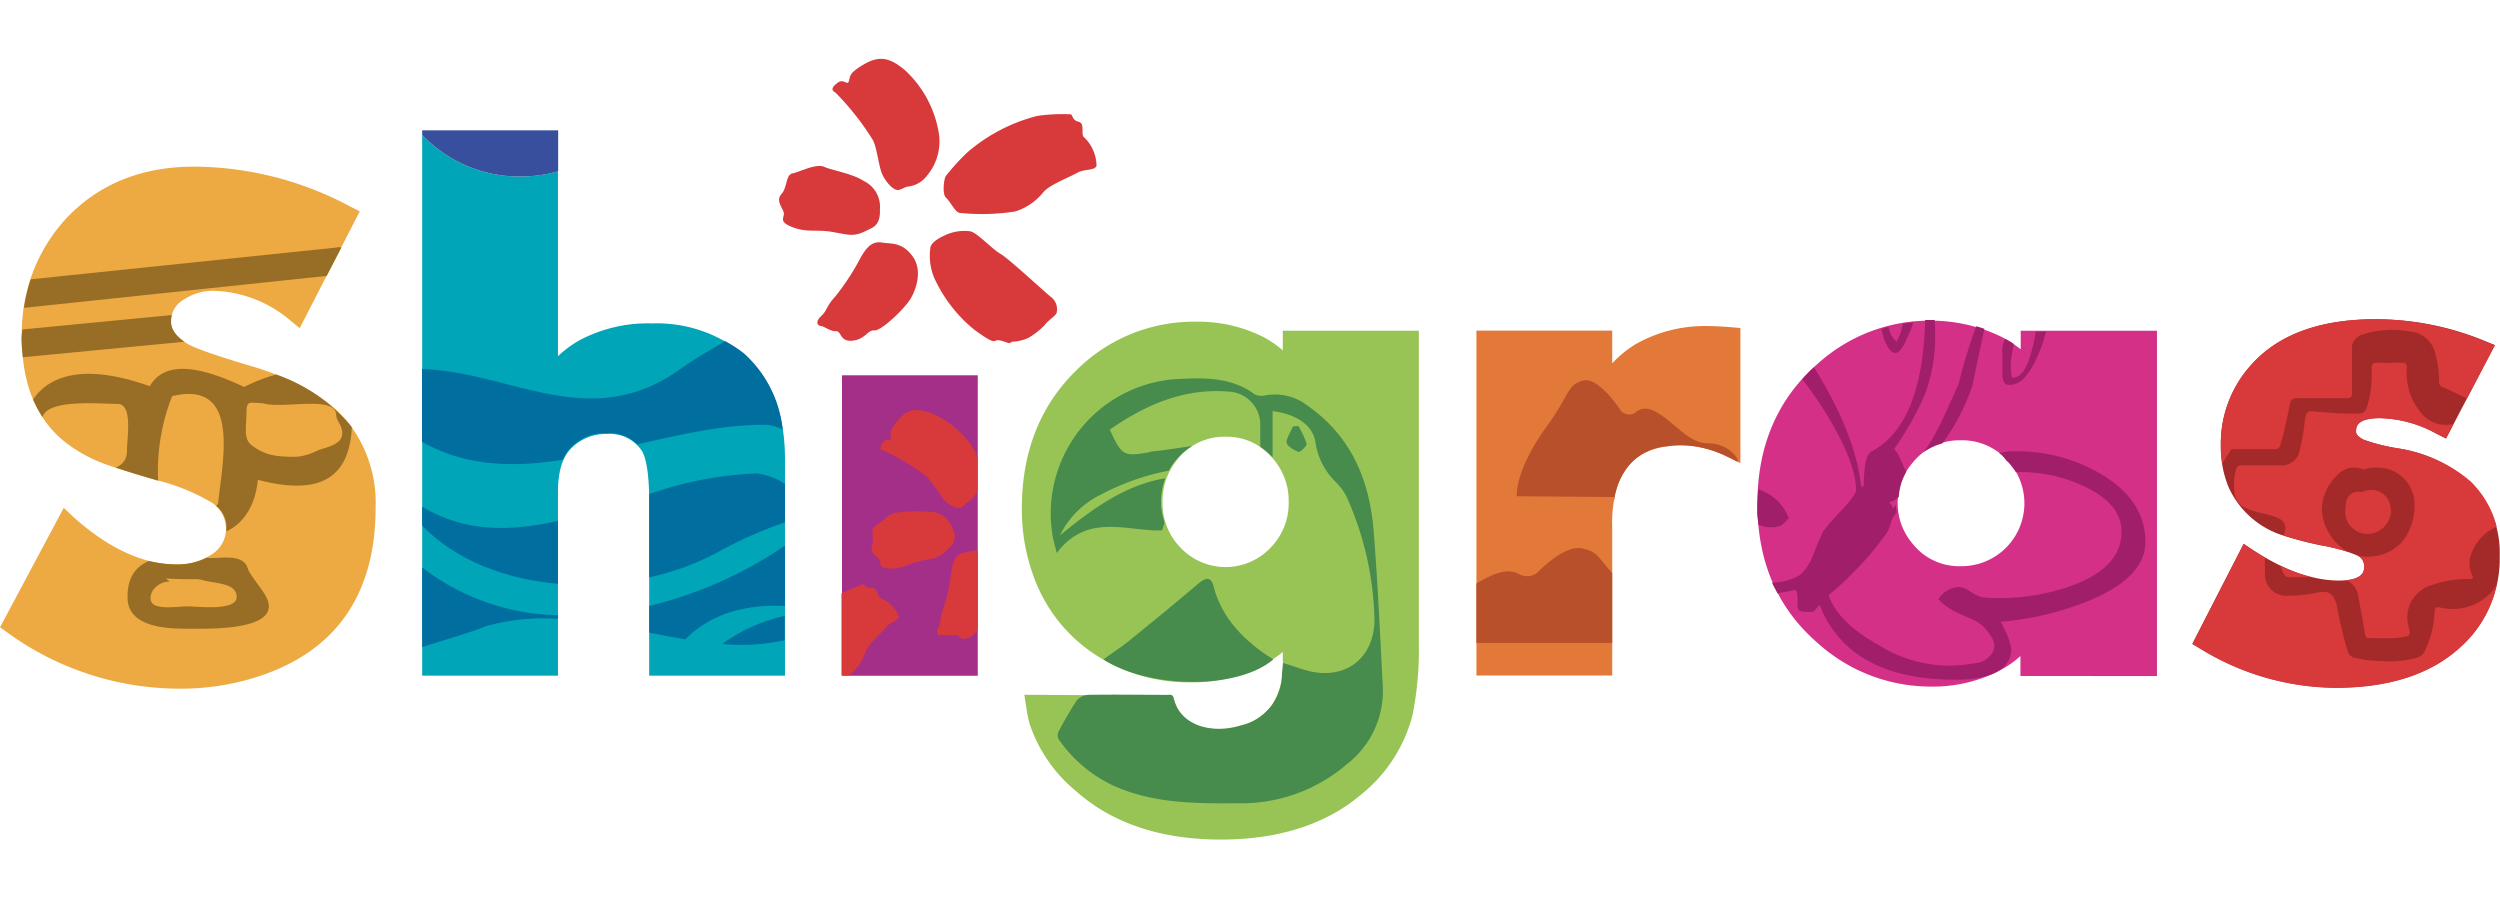 <svg width="103" height="37" xmlns="http://www.w3.org/2000/svg" viewBox="0 0 263.1 82.12">
    <defs>
        <style>
            .cls-1{fill:#00a5b8;}.cls-2{fill:#eda942;}.cls-3{fill:#a42f88;}.cls-4{fill:#98c456;}.cls-5{fill:#e27939;}.cls-6{fill:#d53088;}.cls-7{fill:#a42929;}.cls-8{fill:#d8393a;}.cls-9{fill:#986d25;}.cls-10{fill:#a01e6a;}.cls-11{fill:#006f9f;}.cls-12{fill:#374f9c;}.cls-13{fill:#b7502b;}.cls-14{fill:#478c4d;}
        </style>
    </defs>
    <g id="Capa_2" data-name="Capa 2">
        <g id="Capa_1-2" data-name="Capa 1">
            <path class="cls-1"
                  d="M78.3,31.12a14.41,14.41,0,0,0-9.67-3.28,15.35,15.35,0,0,0-7.69,1.8,11.76,11.76,0,0,0-2.22,1.65V11.83a14.49,14.49,0,0,1-4,.55A14.11,14.11,0,0,1,44.43,8V64.91H58.72V45.55c0-2.08.46-3.61,1.36-4.53a5.08,5.08,0,0,1,3.82-1.54,4,4,0,0,1,3.6,1.7c.31.44.82,1.73.82,5.39V64.91H82.61V42.1C82.61,37.28,81.16,33.58,78.3,31.12Z"/>
            <path class="cls-2"
                  d="M26.33,32.3c-4.68-1.38-6-2-6.38-2.19C18,29,18,28,18,27.63a2.61,2.61,0,0,1,1.38-2.32,5.57,5.57,0,0,1,3.16-.9,13,13,0,0,1,8,3.11l1,.82,6.32-12.29-1-.51a35.17,35.17,0,0,0-16.42-4.2c-5.69,0-10.32,1.94-13.75,5.76A17.68,17.68,0,0,0,2.31,29.4c0,4.77,1.48,8.42,4.42,10.83a15.12,15.12,0,0,0,3.63,2.14c.89.39,2.93,1.05,6.26,2A21.59,21.59,0,0,1,22,46.53a3.3,3.3,0,0,1,1.78,2.79,3.16,3.16,0,0,1-1.58,2.88,6.46,6.46,0,0,1-3.69,1c-3.46,0-7.1-1.69-10.8-5l-1-.95L0,59.82l.79.56a30.83,30.83,0,0,0,18.09,5.9,26.27,26.27,0,0,0,8.74-1.43c7.9-2.73,11.91-8.66,11.91-17.63a13.7,13.7,0,0,0-2.78-8.81C34.66,35.76,31.15,33.71,26.33,32.3Z"/>
            <rect class="cls-3" x="88.61" y="33.3" width="14.29" height="31.62"/>
            <path class="cls-4"
                  d="M135,30.67a11.55,11.55,0,0,0-2-1.38,15.29,15.29,0,0,0-7.11-1.63,17.51,17.51,0,0,0-12.7,5.2c-3.75,3.7-5.65,8.55-5.65,14.42a20.4,20.4,0,0,0,1.32,7.41,16.47,16.47,0,0,0,6.48,8.06,17.83,17.83,0,0,0,9.92,2.86A15.8,15.8,0,0,0,133,63.79a16.4,16.4,0,0,0,2-1.37v.84A7.85,7.85,0,0,1,133.86,68a6.5,6.5,0,0,1-5.56,2.53,5.69,5.69,0,0,1-3.47-1,3.86,3.86,0,0,1-1.19-1.88l-.22-.63-15.62-.1.2,1.26a13.93,13.93,0,0,0,.32,1.68,15.46,15.46,0,0,0,4.92,7.2c3.79,3.38,8.92,5.1,15.25,5.1,6,0,11-1.57,14.67-4.67a15.71,15.71,0,0,0,5.51-8.5,35.32,35.32,0,0,0,.65-7.48V28.61H135Zm-6,9.1a6.14,6.14,0,0,1,4.69,2,6.74,6.74,0,0,1,1.93,4.86,6.67,6.67,0,0,1-1.94,4.85,6.52,6.52,0,0,1-9.4,0,6.71,6.71,0,0,1-1.94-4.85,6.83,6.83,0,0,1,1.58-4.48A6.24,6.24,0,0,1,129,39.77Z"/>
            <path class="cls-5"
                  d="M179.71,28.12a14.72,14.72,0,0,0-7.6,1.92,11.53,11.53,0,0,0-2.44,2V28.6H155.38V64.9h14.29V49.21a12.85,12.85,0,0,1,.59-4.37c1-2.8,3.19-4.16,6.67-4.16a10.66,10.66,0,0,1,4.66,1.11l1.57.75V28.32l-1-.08C181.19,28.16,180.37,28.12,179.71,28.12Z"/>
            <path class="cls-6"
                  d="M212.66,30.57a11.4,11.4,0,0,0-2.22-1.41,16.92,16.92,0,0,0-7.29-1.61A17.53,17.53,0,0,0,191.39,32c-4.27,3.68-6.44,8.65-6.44,14.79s2.11,11,6.28,14.63a17.74,17.74,0,0,0,12,4.64,15.26,15.26,0,0,0,7.55-1.87,10.91,10.91,0,0,0,1.85-1.34v2.1H227V28.61H212.66Zm-1.57,11.5a6.62,6.62,0,0,1-4.72,11.32,6.23,6.23,0,0,1-5.05-2.32,6.56,6.56,0,0,1,0-8.61,6.29,6.29,0,0,1,5.05-2.32A6.41,6.41,0,0,1,211.09,42.07Z"/>
            <path class="cls-7"
                  d="M259.94,44.47A15.25,15.25,0,0,0,252.43,41a20.31,20.31,0,0,1-3.63-.9c-.85-.41-.85-.76-.85-.87,0-.46,0-1.42,2.53-1.42a12.87,12.87,0,0,1,5.94,1.64l1,.5,5.15-9.83-1.11-.45A30.07,30.07,0,0,0,250,27.4c-5.76,0-10.12,1.57-12.94,4.65a12.32,12.32,0,0,0-3.34,8.56,11.24,11.24,0,0,0,.78,4.38A9.37,9.37,0,0,0,240,50.07a36.07,36.07,0,0,0,4.53,1.18,15.5,15.5,0,0,1,3.51,1,1.2,1.2,0,0,1,.76,1.14c0,.49,0,1.51-2.68,1.51s-5.75-1.08-9-3.2l-1-.67-5.4,10.53.89.53a27.53,27.53,0,0,0,14.19,4.08c5.55,0,9.93-1.4,13-4.17a12.46,12.46,0,0,0,4.27-9.72A10.48,10.48,0,0,0,259.94,44.47Z"/>
            <path class="cls-8"
                  d="M91.34,18c.53-.26,1.34-.49,1.26-2.16a3,3,0,0,0-1.72-3c-1.19-.78-3.3-1.1-4.15-1.48s-2.59.55-3.32.69-.55,1.49-1.15,2.15-.05,1.26.19,1.87-.68,1,.92,1.63,2.52.2,4.32.53S89.91,18.74,91.34,18Z"/>
            <path class="cls-8"
                  d="M94.48,13.8c-.52,0-1.29-.88-1.65-1.7s-.56-2.9-1-3.61a28.8,28.8,0,0,0-3.9-4.94c-.54-.29-.35-.62.26-1.06s1,.37,1.15-.16,0-.84,1.59-1.76,2.68-.75,4.32.63a11.55,11.55,0,0,1,3.57,6.74,5.62,5.62,0,0,1-1.26,4.35,2.91,2.91,0,0,1-1.93,1.14C95.2,13.46,94.9,13.78,94.48,13.8Z"/>
            <path class="cls-8"
                  d="M98.27,22.94a6.09,6.09,0,0,1-.35-3.12c.17-.64,1.2-1.11,1.71-1.34a4.82,4.82,0,0,1,2.5-.33c.74.17,2.29,1.88,3.15,2.36s4.91,4.26,5.46,4.66a1.62,1.62,0,0,1,.48,1.44c0,.41-.8.77-1.29,1.42a8,8,0,0,1-1.71,1.34,4.57,4.57,0,0,1-1.76.4c-.2.32-.53,0-1.27-.15s-.12.75-2.67-1.13A15.08,15.08,0,0,1,98.27,22.94Z"/>
            <path class="cls-8"
                  d="M101,16.21c-.47-.05-1-1.21-1.44-1.6s-.21-2.09,0-2.31a23.54,23.54,0,0,1,2.19-2.41A18,18,0,0,1,109.18,6a18.76,18.76,0,0,1,3.45-.17c.31,0,.14.62.88.79s.17,1.36.6,1.65a4.26,4.26,0,0,1,1.29,3c-.28.54-1.24.27-2.05.73s-3,1.3-3.57,2.06a6.2,6.2,0,0,1-2.94,2A22.81,22.81,0,0,1,101,16.21Z"/>
            <path class="cls-8"
                  d="M92,28.58c.75.09,3.24-2.35,3.82-3.32s1.32-3,.2-4.51-2.26-1.26-3.21-1.42-1.55.39-2.23,1.57A24.94,24.94,0,0,1,87.91,25c-1,1.09-.87,1.51-1.48,2.06s-.46,1-.05,1.05,1,.58,1.6.55.37,1.13,1.72,1S91.32,28.51,92,28.58Z"/>
            <path class="cls-8"
                  d="M99.91,51.44a1.5,1.5,0,0,0,.33-2,2.49,2.49,0,0,0-2.19-1.77,19.28,19.28,0,0,0-3.64.08c-.77,0-1.84,1.18-2.36,1.5s0,1.31-.26,2,.33,1,.7,1.39-.24.95,1.18,1,2-.59,3.5-.86S99,52.4,99.91,51.44Z"/>
            <path class="cls-8"
                  d="M98,37.28c-1.68-.59-2.54-.4-3.53.79s-.73,1.35-.71,1.82-.5-.07-.84.46-.39.83.11.89a24.49,24.49,0,0,1,4.46,2.68,28.1,28.1,0,0,1,1.85,2.49c.51.53,1.38,1,1.77.83s.45-.48.77-.61a2.35,2.35,0,0,0,1-1.17V41.91l-.19-.47A9.56,9.56,0,0,0,98,37.28Z"/>
            <path class="cls-8"
                  d="M91.06,62.49c.23-.77,1.66-2.05,2.15-2.64s1.31-.67,1.38-1.17a3.48,3.48,0,0,0-1.87-1.91c-.42-.1-.33-1.18-1-1.1s-.68-.46-.91-.36a19.61,19.61,0,0,0-2.25.93v8.64h.83A5.34,5.34,0,0,0,91.06,62.49Z"/>
            <path class="cls-8"
                  d="M101.38,52c-.78.15-1.08.76-1.26,1.87a20,20,0,0,1-.82,3.94c-.45,1.14-.23,1.43-.53,2s-.07.9.26.82.92.17,1.4,0,.62.77,1.61.24a2.13,2.13,0,0,0,.86-.82V51.72A6.71,6.71,0,0,0,101.38,52Z"/>
            <path class="cls-9" d="M35.93,19.85a1,1,0,0,0-.48,0L3.23,23.2a18.33,18.33,0,0,0-.7,3l31.85-3.36Z"/>
            <path class="cls-9"
                  d="M13.42,56.66c0,2.94,3.52,3.31,6.21,3.31,2.19,0,10.42.3,8.32-3.47-.39-.71-1.7-2.29-1.86-2.83-.52-1.75-3-1-4.36-1.17a6.63,6.63,0,0,1-3.05.7,12.18,12.18,0,0,1-3-.36C14.29,53.44,13.42,54.53,13.42,56.66ZM17.86,55l-.41-.32c.84.06,1.87.08,2.83.08a3.08,3.08,0,0,1,1,.08c1.17.38,3.63.25,3.63,1.78s-4.06,1-5.25,1c-1,0-3.59.46-3.79-.65S16.84,55,17.86,55Z"/>
            <path class="cls-9"
                  d="M27.14,44.3c7,1.83,9.63-.59,9.89-5.53l-.22-.28a17.92,17.92,0,0,0-7.74-5.27,17.87,17.87,0,0,0-3.38,1.31c-4.63-2.19-8.32-2.84-9.93-.08-6-2.14-10.21-1.62-12.28,1.39a13.65,13.65,0,0,0,1,1.86c.52-1.93,6-1.39,7.83-1.39,1.72-.08,1.05,3.53,1.05,5a1.76,1.76,0,0,1-1.2,1.7c1.08.36,2.56.82,4.48,1.38a21.5,21.5,0,0,1,1.48-8.9c7.25-1.72,5.3,6.79,4.84,11.23a.78.78,0,0,1-.21.33,2.84,2.84,0,0,1,1.08,2.26c0,.11,0,.31,0,.41C25.59,48.91,26.85,47.11,27.14,44.3Zm-1.21-6.86c0-1.62.31-1.21,1.7-1.21,2,.68,7.62-.88,7.75,1.21,0,.67.64,1.08.64,1.94,0,1.21-1.5,1.42-2.66,1.86a5.81,5.81,0,0,1-2.18.64c-2,0-3.26-.11-4.68-1.21C25.59,40,25.93,38.72,25.93,37.44Z"/>
            <path class="cls-9"
                  d="M18,27.63a2.46,2.46,0,0,1,.08-.67L2.33,28.48c0,.3-.07.6-.07.92,0,.69.08,1.36.14,2l17-1.63C18,28.79,18,27.93,18,27.63Z"/>
            <path class="cls-10"
                  d="M187.37,49.15a3.42,3.42,0,0,0,.87-.84,5,5,0,0,0-1.89-2.38,7.57,7.57,0,0,0-1.31-.65c-.07.81-.11,1.63-.11,2.48,0,.41.11.85.12,1.25a2.84,2.84,0,0,0,1.17.28A3.19,3.19,0,0,0,187.37,49.15Z"/>
            <path class="cls-10"
                  d="M199.93,30.72a4.68,4.68,0,0,0,.76-1.3,12,12,0,0,0,.58-1.39,1.88,1.88,0,0,0,.06-.31c-.36.05-.72.09-1.08.15a4.9,4.9,0,0,1-.67,1.88,2.77,2.77,0,0,1-.84-1.54l-.73.23c.05.25.1.49.17.74C198.38,29.81,199.05,31.58,199.93,30.72Z"/>
            <path class="cls-10"
                  d="M213.7,31.12c-.5,1.71-1.15,2.51-1.95,2.42a5.52,5.52,0,0,1-.05-2.18c0-.12.11-.77.22-1.36a9.42,9.42,0,0,0-.84-.51s-.08,0-.12.07a2.79,2.79,0,0,0-.23,1.46c0,.7,0,1.4,0,2.1,0,.4.05,1,.49,1.17A2,2,0,0,0,213,33.6a7.15,7.15,0,0,0,1.31-2.06,12.94,12.94,0,0,0,1-2.83h-1.07A15.55,15.55,0,0,1,213.7,31.12Z"/>
            <path class="cls-11"
                  d="M82.61,57.59V51.22a43.31,43.31,0,0,1-14.29,6.35v2.81c1.28.26,2.55.5,3.81.71C74.85,58.29,78.76,57.36,82.61,57.59Z"/>
            <path class="cls-11" d="M76,61.58a21.28,21.28,0,0,0,6.58-.4V58.62A17.59,17.59,0,0,0,76,61.58Z"/>
            <path class="cls-11"
                  d="M68.32,54.57A27.72,27.72,0,0,0,76,51.66a44.35,44.35,0,0,1,6.61-2.88V44.72a7.21,7.21,0,0,0-3-1.1A39.15,39.15,0,0,0,68.32,45.8v8.77Z"/>
            <path class="cls-11"
                  d="M44.43,53.52v8.39c2.3-.77,4.63-1.37,6.73-2.21a22.55,22.55,0,0,1,7.56-.77v-.38A24.14,24.14,0,0,1,44.43,53.52Z"/>
            <path class="cls-11" d="M58.72,48.62c-4.93,1.11-9.74,1.26-14.29-1.49v2c3.59,3.68,8.8,5.64,14.29,6.11Z"/>
            <path class="cls-11"
                  d="M78.3,31a13.51,13.51,0,0,0-2-1.3c-1.63,1-3.19,1.86-4.7,2.94-9.54,6.82-17.82.28-27.19,0V40.3c4.66,2.64,9.66,2.7,14.83,1.89a4.09,4.09,0,0,1,.82-1.27,5.08,5.08,0,0,1,3.82-1.54,4.17,4.17,0,0,1,3.18,1.19c4.43-1,8.91-2.06,13.31-2.06a4.05,4.05,0,0,1,2,.52A12.53,12.53,0,0,0,78.3,31Z"/>
            <path class="cls-12" d="M54.74,12.38a14.49,14.49,0,0,0,4-.55V7.52H44.43V8A14.11,14.11,0,0,0,54.74,12.38Z"/>
            <path class="cls-8"
                  d="M251.12,49a2.33,2.33,0,0,0-.41-3.3,2.17,2.17,0,0,0-2.12-.11l-.06,0a1.3,1.3,0,0,0-1.59.9,6.56,6.56,0,0,0-.13,1.32,2.3,2.3,0,0,0,1,1.76A2.41,2.41,0,0,0,251.12,49Z"/>
            <path class="cls-8"
                  d="M240.3,54.1a.67.67,0,0,0,.69.45h2.25A17.26,17.26,0,0,1,240,53.36,6.27,6.27,0,0,0,240.3,54.1Z"/>
            <path class="cls-8"
                  d="M235.24,41.07c1.37,0,2.74,0,4.11,0a.56.56,0,0,0,.65-.48c.43-1.41.7-2.84,1-4.27.1-.51.3-.61.76-.61,1.72,0,3.45,0,5.17,0,.49,0,.62-.15.6-.62,0-.82,0-1.63,0-2.44v-2A1.48,1.48,0,0,1,248.67,29a10,10,0,0,1,4.57-.37,5.27,5.27,0,0,1,1.24.26,3,3,0,0,1,1.85,2.35,9.3,9.3,0,0,1,.35,2.73.54.54,0,0,0,.39.57c.87.35,1.7.8,2.54,1.22l2.93-5.6-1.11-.45A30.07,30.07,0,0,0,250,27.4c-5.76,0-10.12,1.57-12.94,4.65a12.32,12.32,0,0,0-3.34,8.56,14,14,0,0,0,.15,2c.25-.46.56-.9.85-1.35C234.81,41,235,41.07,235.24,41.07Z"/>
            <path class="cls-8"
                  d="M256.84,57.74c-.5-.1-.58,0-.63.47a10.2,10.2,0,0,1-1.09,4.22,1.22,1.22,0,0,1-.7.56,10,10,0,0,1-3.81.37,12.56,12.56,0,0,1-2.86-.34,1,1,0,0,1-.68-.69,45.94,45.94,0,0,1-1.14-4.77c-.32-1.3-.82-1.65-2.16-1.38a13.49,13.49,0,0,1-3.1.32,2.25,2.25,0,0,1-2.31-2.32V52.49c-.41-.24-.82-.49-1.23-.76l-1-.67-5.4,10.53.89.53a27.53,27.53,0,0,0,14.19,4.08c5.55,0,9.94-1.4,13-4.17a12.18,12.18,0,0,0,3.94-6.64,5.28,5.28,0,0,1-.55.72A5.51,5.51,0,0,1,256.84,57.74Z"/>
            <path class="cls-8"
                  d="M252.43,41a20.31,20.31,0,0,1-3.63-.9c-.85-.41-.85-.76-.85-.87,0-.46,0-1.42,2.53-1.42a12.87,12.87,0,0,1,5.94,1.64l1,.5.77-1.47a.7.7,0,0,0-.3,0,3.31,3.31,0,0,1-3-1.12,6.6,6.6,0,0,1-1.6-4.86c0-.4-.1-.54-.51-.53-.83,0-1.67.05-2.5,0-.58,0-.7.17-.69.71a11.56,11.56,0,0,1-.51,4,.83.83,0,0,1-.89.65,41.83,41.83,0,0,1-4.33-.2c-1.07-.12-1.11-.09-1.32,1,0,0,0,.07,0,.11a20.39,20.39,0,0,1-.53,3A1.89,1.89,0,0,1,240,42.77h-4.06a.52.52,0,0,0-.6.4,4.9,4.9,0,0,0-.23,1.42c-.09,2,.55,2.53,2.08,3,.7.21,1.42.34,2.12.56,1.1.34,1.47,1,1,2a42.81,42.81,0,0,0,4.27,1.09c1.25.28,2.07.5,2.6.68a5.47,5.47,0,0,1-2.83-4.41A5.16,5.16,0,0,1,246,43.79a2.37,2.37,0,0,1,2.72-.57,4.56,4.56,0,0,1,3,.09A3.93,3.93,0,0,1,254.11,47a6,6,0,0,1-1.46,4A5,5,0,0,1,248,52.25l.06,0a1.2,1.2,0,0,1,.75,1.14c0,.44,0,1.29-1.89,1.47a2.18,2.18,0,0,1,1.28,1.79c.25,1.29.47,2.58.69,3.87.05.3.14.46.47.44,1.12,0,2.24.07,3.35-.08.92-.12,1-.19.79-1.07a3.54,3.54,0,0,1,2.38-4.42,11.6,11.6,0,0,1,4-.65c.35,0,.44-.07.29-.42a2.73,2.73,0,0,1-.26-1.62,4.88,4.88,0,0,1,2.84-3.46,10,10,0,0,0-2.78-4.8A15.25,15.25,0,0,0,252.43,41Z"/>
            <path class="cls-13"
                  d="M166.52,51.52c-1.93-.42-4.71,2.53-4.71,2.53a1.72,1.72,0,0,1-1.94.17c-1.09-.59-2.36-.25-4.38.92l-.11.07v6.25h14.29V54.12C168.12,52.4,168.14,51.87,166.52,51.52Z"/>
            <path class="cls-13"
                  d="M179.88,40.46c-1.49,0-2.28-.72-4-2.16s-2.77-1.86-3.7-1.14a1.13,1.13,0,0,1-1.64-.2s-2.35-3.61-4-3.09-1.28,1.34-3.63,4.63c-3.56,4.85-3.28,7.53-3.28,7.53l10.09.08a5.25,5.25,0,0,1,.42-1.52c2.31-4.32,2.7-3.79,6.39-4.28,1.81-.25,3.08.7,4.76,1.27l1.54.78v-.31A3.6,3.6,0,0,0,179.88,40.46Z"/>
            <path class="cls-10"
                  d="M204.41,40.47a21.76,21.76,0,0,0,3.15-6.06c.43-2,.85-4,1.28-6-.28-.1-.57-.19-.86-.27-.38,1-.77,2.16-1.15,3.45s-.54,2-.72,2.66c-1.26,2.79-2,4.44-2.3,4.93a19.77,19.77,0,0,1-1.33,2.17A6.32,6.32,0,0,1,204.41,40.47Z"/>
            <path class="cls-10"
                  d="M221,43.63a17.24,17.24,0,0,0-8.75-2.33,6.29,6.29,0,0,0-1.86.19c.5.3.51.59,1,1a10.61,10.61,0,0,1,.77,1c.31,0,.49,0,.8,0A15.36,15.36,0,0,1,219.35,45q3.92,1.82,3.92,4.76,0,3.67-5,5.59a22.24,22.24,0,0,1-8,1.39,10.16,10.16,0,0,1-1.7-.09,4.28,4.28,0,0,1-1.19-.58,2.46,2.46,0,0,0-1.21-.49A2.62,2.62,0,0,0,204,56.88a6.39,6.39,0,0,0,1.85,1.34c.69.33,1.37.64,2.07.92a4.43,4.43,0,0,1,1.36,1.27c1.7,2.05-.78,3.07-.78,3.07a17.1,17.1,0,0,1-3.92.37,14.33,14.33,0,0,1-7-2.24q-4.14-2.32-5.14-5.17A34.85,34.85,0,0,0,198.49,50a3.53,3.53,0,0,0,.48-1.07,2.77,2.77,0,0,1,.52-1.07l.11-.1a7.65,7.65,0,0,1-.08-.81c-.18.16-.1.19-.26.35-.06-.12-.43-.65-.43-.65a2.07,2.07,0,0,0,1-.56,6.1,6.1,0,0,1,.78-2.64c-.2-.4-.39-.8-.55-1.18a3.86,3.86,0,0,0-.72-1.21,32.41,32.41,0,0,0,3.19-5.64,17.08,17.08,0,0,0,1.13-6.34c0-.52,0-1.05-.06-1.6h-.36c-.22,0-.42,0-.64,0q-.27,11-5.65,13.84c-.45.32-.78,1-.81,3.68h-.27q-.59-5.4-4.73-12.16l-.24-.38a16.23,16.23,0,0,0-1.23,1.26,38.42,38.42,0,0,1,3.09,4.57q2.57,4.47,2.57,7.13,0,.42-1.53,2.1a25.06,25.06,0,0,0-1.94,2.21c-.09.17-.45,1-1.08,2.54a5,5,0,0,1-1.35,2.05,5.77,5.77,0,0,1-2.94.79c.15.41.4.74.57,1.14l1.83-.35c.34-.07.28,1.2.28,1.38,0,.43,0,.84.52.89a4.13,4.13,0,0,0,1.18,0l.63-.7q3.1,7.88,14.37,7.87c3.84,0,5.5-1.21,5.76-2.75.15-.86-.36-2-1.08-3.35a31.69,31.69,0,0,0,9.23-2.19q6-2.47,6-6.2Q225.79,46.43,221,43.63Z"/>
            <path class="cls-13"
                  d="M169.87,46.37s.55-5.27,5.79-5.62c0,0,3.05-.71,7.22,1.65l0-.17-3.25-1.4-1.92-.63L176,40.08c-.05,0-2.73.61-2.87.67S171,42.31,171,42.35s-1.11,1.9-1.11,1.9l-.6,1.51Z"/>
            <polygon class="cls-5" points="169.52 46.11 169.92 46.11 169.86 46.42 169.52 46.11"/>
            <path class="cls-14"
                  d="M134,63.2c-3.72,3.2-13.06,3.11-17.88,0,.69-.52,1.93-1.33,2.56-1.84,2.47-2,5-4.06,7.4-6.11.68-.57,1.34-.91,1.63.24C128.55,58.85,131,61.34,134,63.2Z"/>
            <path class="cls-14"
                  d="M136.64,38.64a9.05,9.05,0,0,1,.88,1.9c0,.21-.7.89-.88.82-.5-.19-1.2-.63-1.24-1s.43-1.13.68-1.69Z"/>
            <path class="cls-14"
                  d="M144.57,49.77c-.42-5.36-2.31-10-6.93-13.25a5.6,5.6,0,0,0-4.46-1.11,1.65,1.65,0,0,1-1.15-.12c-2.4-1.77-5.16-1.74-7.9-1.61A14.16,14.16,0,0,0,110.8,50.31c.09.5.24,1,.41,1.7,3.25-4.33,7.57-2.22,11.08-2.39l.27-.8a6.93,6.93,0,0,1-.38-2.24,7,7,0,0,1,.45-2.44c-4.19.68-7.68,3.22-11.08,6a9.35,9.35,0,0,1,4.26-4.26A25.44,25.44,0,0,1,123,43.34a6.73,6.73,0,0,1,2.46-2.59c-1.38.17-2.76.43-4.14.56-.14,0-.27.06-.41.09-2.65.47-2.85.36-4.12-2.38,3.77-2.62,7.83-4.4,12.57-4a3.49,3.49,0,0,1,3.27,3.68c0,.68,0,1.37,0,2.13a6.53,6.53,0,0,1,1.3,1.11V37.07c2.52.33,4.23,1.47,4.51,3.29a7.27,7.27,0,0,0,2.19,4.22,6.06,6.06,0,0,1,1.35,2.1,33.15,33.15,0,0,1,2.67,12.45c-.08,4-3.11,6.27-7,5.27-1-.27-1.44-.48-2.63-.82-.05.52-.09,1-.11,1.22a5.51,5.51,0,0,1-4.31,5.34c-2.92.92-6.45.15-7.13-3-.19-.3-.32-.2-.7-.21-2.75,0-5.49-.05-8.24,0a1.71,1.71,0,0,0-1.24.63,36.19,36.19,0,0,0-1.89,3.25.91.91,0,0,0,0,.77,14.42,14.42,0,0,0,5.72,4.88c4.18,1.9,8.56,1.91,13,1.88a17.07,17.07,0,0,0,11.67-4.15,9.74,9.74,0,0,0,3.74-8.15C145.24,60.62,145,55.19,144.57,49.77Z"/>
        </g>
    </g>
</svg>
